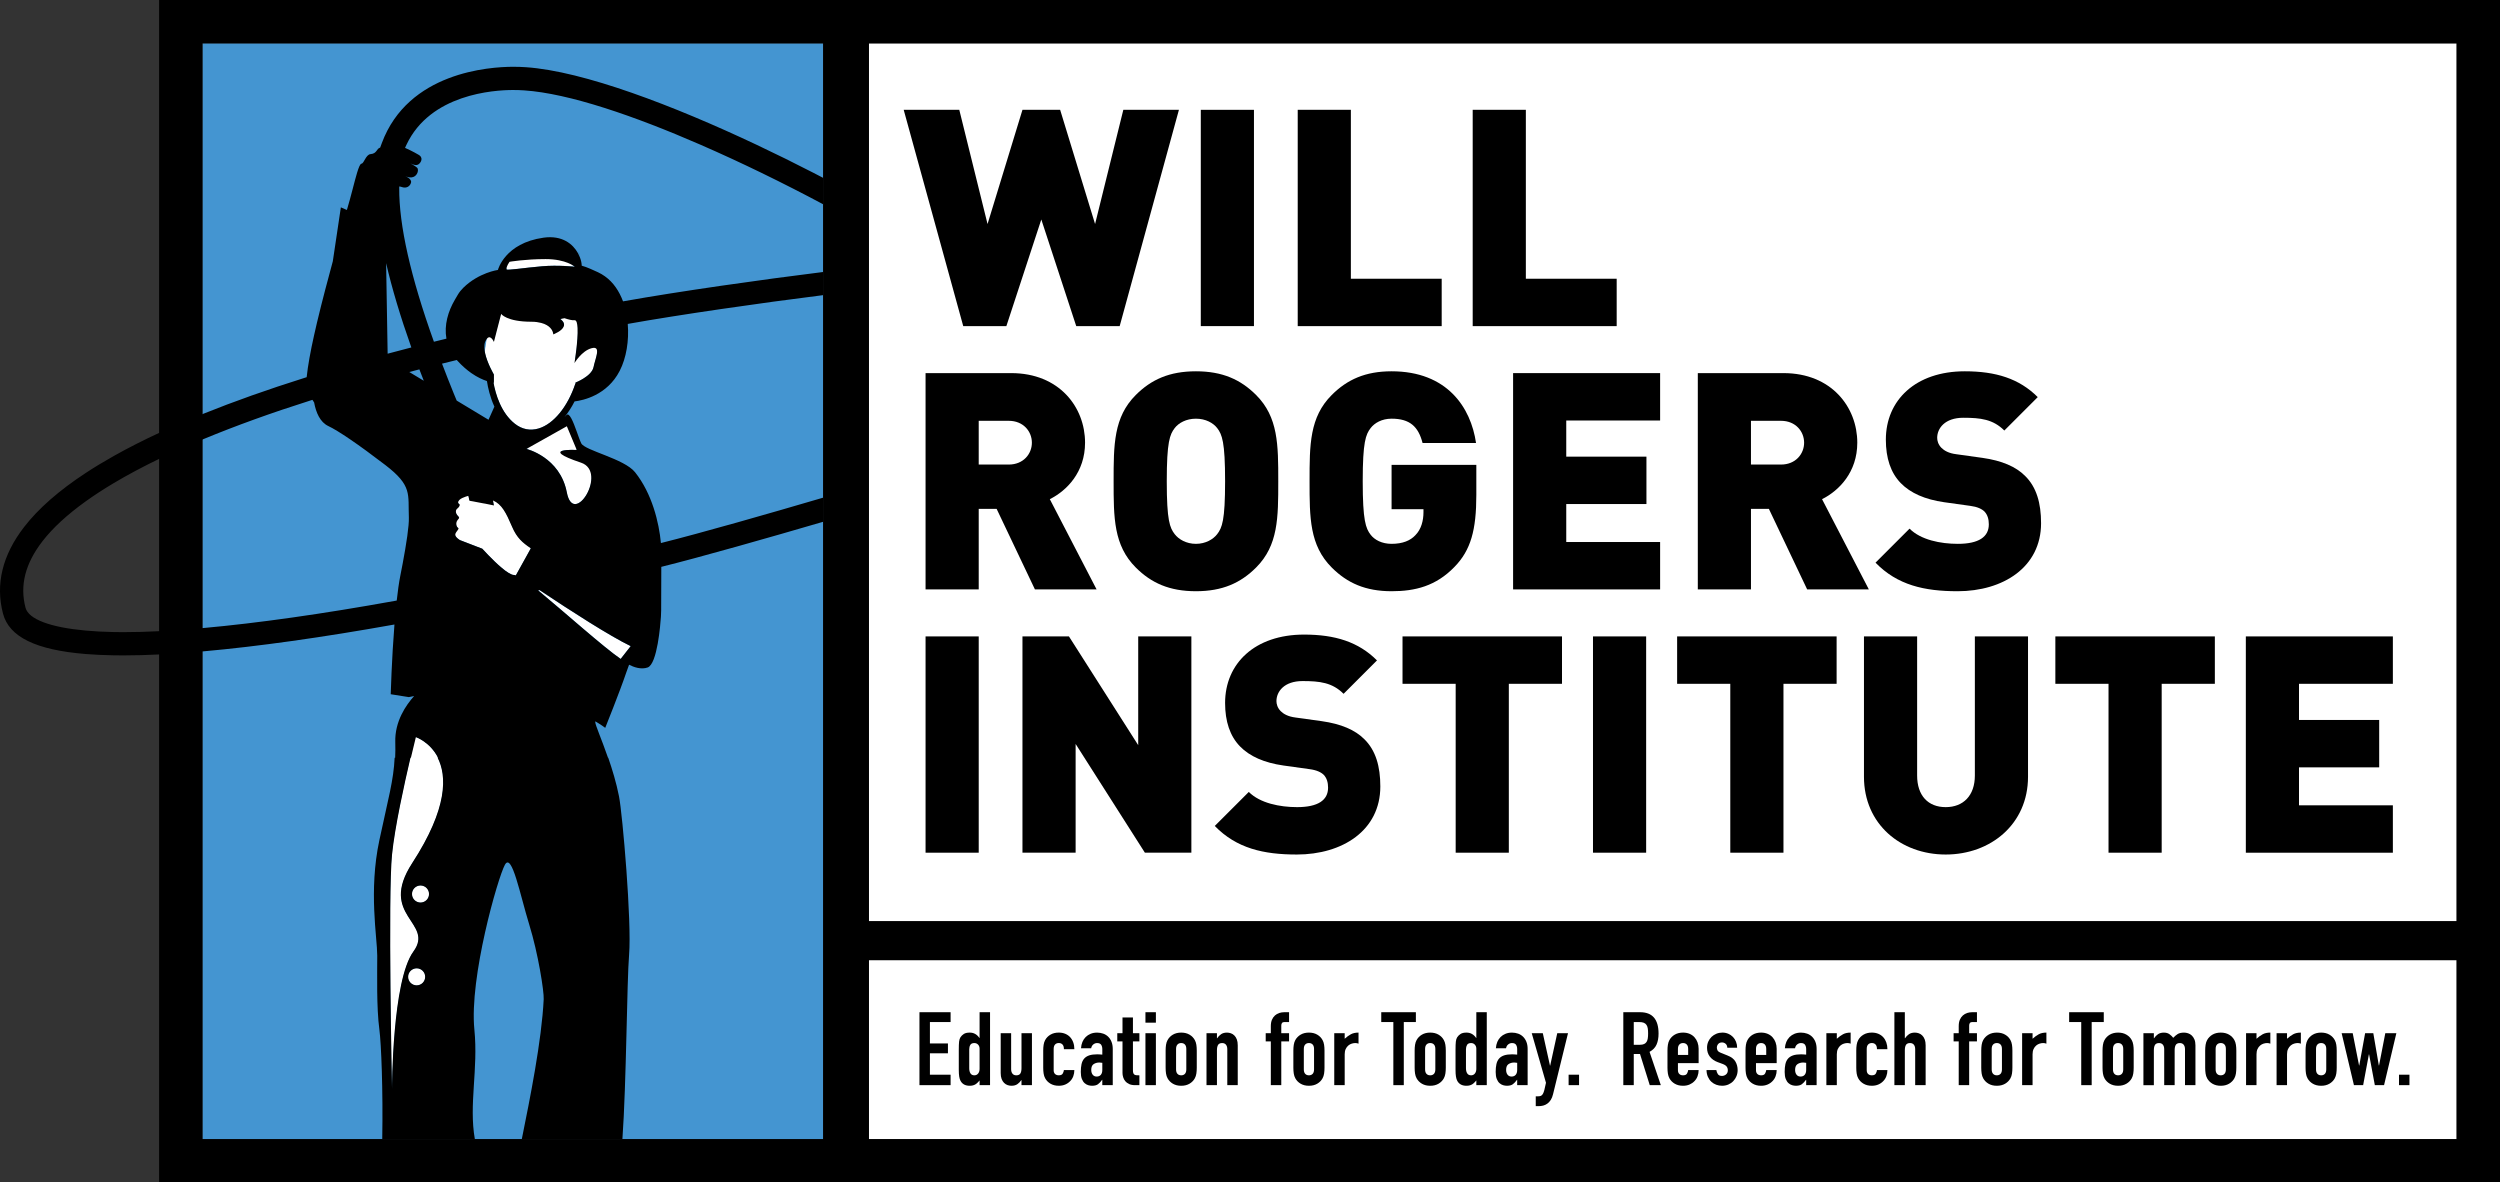 <?xml version="1.0" encoding="UTF-8"?> <svg xmlns="http://www.w3.org/2000/svg" version="1.1" viewBox="0 0 508.558 240.546"><rect x="0" y="0" width="508.558" height="240.546" fill="#333333" stroke="none"/><defs><style> .cls-1 { fill: none; } .cls-2 { fill: #4495d1; } .cls-3 { fill: #fff; } </style></defs><g><g id="Layer_1"><g><rect class="cls-3" x="176.762" y="8.82" width="322.972" height="222.902"></rect><rect class="cls-2" x="41.187" y="8.82" width="126.254" height="222.902"></rect><g><path d="M187.04,205.907h6.334v2.002h-4.208v4.354h3.667v2.003h-3.667v4.354h4.208v2.126h-6.334v-14.838Z"></path><path d="M199.271,219.786c-.139.153-.271.296-.395.429-.124.131-.265.246-.416.344-.154.097-.327.173-.521.228-.195.056-.424.083-.689.083-.876,0-1.493-.333-1.855-1-.124-.235-.216-.527-.271-.875-.056-.347-.085-.812-.085-1.395v-4.023c0-.763.022-1.327.063-1.688.041-.361.132-.653.27-.874.181-.279.415-.509.699-.69s.685-.271,1.198-.271c.417,0,.789.094,1.115.279.327.19.607.456.845.805h.041v-5.231h2.127v14.838h-2.127v-.959ZM197.165,217.308c0,.43.085.779.251,1.04.168.265.431.397.792.397.319,0,.576-.123.77-.365.194-.243.292-.559.292-.948v-4.106c0-.333-.102-.608-.302-.822-.202-.216-.455-.324-.76-.324-.402,0-.677.126-.823.375-.146.251-.22.542-.22.876v3.877Z"></path><path d="M209.92,220.745h-2.126v-1.022h-.042c-.221.335-.489.608-.801.823-.313.216-.714.322-1.198.322-.265,0-.529-.044-.792-.134-.265-.092-.502-.241-.71-.449-.208-.208-.373-.475-.5-.802-.124-.327-.186-.726-.186-1.198v-8.107h2.124v7.316c0,.39.092.694.273.916.178.225.437.335.77.335.402,0,.681-.126.834-.376.153-.251.229-.61.229-1.082v-7.108h2.126v10.566Z"></path><path d="M214.338,217.702c0,.333.094.592.28.77.189.181.443.272.762.272.402,0,.671-.119.803-.353.133-.237.212-.474.24-.71h2.124c0,.445-.071.861-.217,1.25-.145.39-.358.722-.636,1.001-.278.291-.611.52-1.0.688-.39.166-.828.249-1.313.249-.651,0-1.216-.138-1.687-.416-.473-.277-.835-.645-1.084-1.105-.154-.277-.258-.597-.313-.957-.057-.363-.084-.759-.084-1.189v-3.481c0-.429.027-.827.084-1.187.055-.361.159-.681.313-.959.249-.459.611-.827,1.084-1.105.47-.278,1.035-.416,1.687-.416.485,0,.927.084,1.324.249.396.167.728.401,1.0.698.27.3.479.658.625,1.074.146.417.217.868.217,1.355h-2.124c0-.431-.093-.747-.282-.947-.186-.203-.44-.304-.76-.304-.319,0-.572.101-.762.304-.186.2-.28.503-.28.906v4.312Z"></path><path d="M224.237,219.661h-.042c-.277.391-.56.687-.843.897-.284.208-.686.311-1.199.311-.249,0-.508-.037-.77-.113-.264-.077-.512-.215-.741-.417-.228-.201-.416-.486-.563-.855-.145-.367-.218-.845-.218-1.428,0-.598.05-1.12.146-1.574.097-.451.275-.825.531-1.125.257-.297.601-.52,1.032-.667.43-.145.98-.217,1.646-.217.153,0,.306.005.459.019.154.015.341.028.562.042v-1.103c0-.36-.076-.66-.23-.895-.151-.237-.43-.355-.832-.355-.278,0-.532.091-.762.273-.23.181-.379.442-.447.791h-2.065c.07-.959.389-1.724.959-2.294.278-.275.611-.496,1.001-.655.389-.159.827-.239,1.313-.239.443,0,.861.07,1.25.208.387.138.725.349,1.009.625.284.278.512.626.677,1.042.167.417.251.903.251,1.46v7.355h-2.127v-1.084ZM224.237,216.203c-.235-.044-.43-.063-.584-.063-.458,0-.85.107-1.177.324-.327.216-.49.606-.49,1.177,0,.401.097.729.292.979.195.25.467.375.813.375.362,0,.643-.117.845-.354.2-.234.301-.57.301-.999v-1.438Z"></path><path d="M228.342,206.972h2.124v3.207h1.313v1.668h-1.313v5.856c0,.252.025.445.074.584.049.138.124.243.229.312.103.071.239.112.407.126.165.014.368.021.603.021v2h-.875c-.486,0-.893-.076-1.217-.23-.328-.151-.588-.347-.783-.583-.194-.236-.336-.504-.426-.802-.091-.301-.136-.588-.136-.866v-6.418h-1.062v-1.668h1.062v-3.207Z"></path><path d="M233.01,205.907h2.125v2.127h-2.125v-2.127ZM233.01,210.179h2.125v10.566h-2.125v-10.566Z"></path><path d="M237.114,213.722c0-.429.029-.827.083-1.187.058-.361.16-.681.314-.959.251-.459.611-.827,1.083-1.105.473-.278,1.035-.416,1.689-.416.651,0,1.213.138,1.687.416.473.278.834.646,1.083,1.105.154.278.257.598.314.959.054.359.083.758.083,1.187v3.481c0,.431-.029.826-.083,1.189-.056.36-.16.68-.314.957-.249.459-.611.827-1.083,1.105-.473.278-1.035.416-1.687.416-.655,0-1.216-.138-1.689-.416-.472-.277-.832-.645-1.083-1.105-.154-.277-.256-.597-.314-.957-.054-.363-.083-.759-.083-1.189v-3.481ZM239.24,217.535c0,.405.094.706.282.906.186.203.439.304.761.304.319,0,.572-.101.76-.304.187-.2.28-.501.28-.906v-4.146c0-.403-.093-.706-.28-.906-.189-.203-.441-.304-.76-.304-.322,0-.575.101-.761.304-.189.2-.282.503-.282.906v4.146Z"></path><path d="M245.431,210.179h2.124v1.022h.043c.222-.332.49-.606.802-.822.312-.216.711-.323,1.198-.323.265,0,.529.045.791.137.265.089.5.238.709.447.21.208.375.476.502.801.124.327.186.727.186,1.199v8.106h-2.126v-7.314c0-.39-.089-.694-.271-.917-.18-.221-.438-.334-.77-.334-.403,0-.681.126-.835.375-.151.251-.229.613-.229,1.084v7.106h-2.124v-10.566Z"></path><path d="M258.515,211.847h-1.041v-1.668h1.041v-1.438c0-.513.077-.947.23-1.301.151-.357.358-.645.615-.876.257-.23.547-.397.875-.5.326-.105.663-.157,1.01-.157h.981v2.002h-.96c-.415,0-.624.243-.624.728v1.542h1.584v1.668h-1.584v8.898h-2.127v-8.898Z"></path><path d="M263.099,213.722c0-.429.029-.827.084-1.187.057-.361.16-.681.314-.959.25-.459.61-.827,1.084-1.105.472-.278,1.034-.416,1.688-.416.651,0,1.213.138,1.685.416.474.278.836.646,1.084,1.105.153.278.257.598.314.959.054.359.083.758.083,1.187v3.481c0,.431-.029.826-.083,1.189-.057.36-.16.68-.314.957-.248.459-.61.827-1.084,1.105-.473.278-1.034.416-1.685.416-.654,0-1.217-.138-1.688-.416-.474-.277-.834-.645-1.084-1.105-.153-.277-.257-.597-.314-.957-.055-.363-.084-.759-.084-1.189v-3.481ZM265.227,217.535c0,.405.092.706.28.906.187.203.441.304.762.304.318,0,.571-.101.76-.304.186-.2.279-.501.279-.906v-4.146c0-.403-.093-.706-.279-.906-.189-.203-.441-.304-.76-.304-.321,0-.575.101-.762.304-.188.2-.28.503-.28.906v4.146Z"></path><path d="M271.417,210.179h2.123v1.127c.432-.39.856-.694,1.272-.919.417-.222.931-.332,1.543-.332v2.251c-.209-.083-.423-.126-.647-.126-.222,0-.461.038-.718.114-.258.078-.494.206-.708.388-.217.179-.393.415-.531.708-.141.291-.21.653-.21,1.084v6.271h-2.123v-10.566Z"></path><path d="M283.439,207.909h-2.459v-2.002h7.042v2.002h-2.458v12.836h-2.125v-12.836Z"></path><path d="M287.772,213.722c0-.429.028-.827.083-1.187.057-.361.16-.681.314-.959.251-.459.611-.827,1.083-1.105.474-.278,1.035-.416,1.69-.416.651,0,1.213.138,1.686.416.473.278.834.646,1.083,1.105.154.278.257.598.313.959.055.359.084.758.084,1.187v3.481c0,.431-.029.826-.084,1.189-.057.36-.159.68-.313.957-.249.459-.61.827-1.083,1.105-.473.278-1.034.416-1.686.416-.655,0-1.217-.138-1.69-.416-.472-.277-.832-.645-1.083-1.105-.153-.277-.257-.597-.314-.957-.055-.363-.083-.759-.083-1.189v-3.481ZM289.898,217.535c0,.405.093.706.281.906.188.203.44.304.763.304.318,0,.571-.101.76-.304.185-.2.279-.501.279-.906v-4.146c0-.403-.094-.706-.279-.906-.189-.203-.441-.304-.76-.304-.322,0-.575.101-.763.304-.189.2-.281.503-.281.906v4.146Z"></path><path d="M300.319,219.786c-.14.153-.271.296-.395.429-.126.131-.265.246-.417.344-.154.097-.326.173-.522.228-.194.056-.424.083-.689.083-.875,0-1.491-.333-1.853-1-.126-.235-.216-.527-.27-.875-.058-.347-.085-.812-.085-1.395v-4.023c0-.763.022-1.327.063-1.688.04-.361.132-.653.27-.874.182-.279.415-.509.699-.69.284-.181.685-.271,1.198-.271.416,0,.787.094,1.114.279.327.19.608.456.845.805h.042v-5.231h2.126v14.838h-2.126v-.959ZM298.212,217.308c0,.43.083.779.252,1.04.167.265.43.397.791.397.319,0,.576-.123.77-.365.194-.243.293-.559.293-.948v-4.106c0-.333-.103-.608-.303-.822-.202-.216-.455-.324-.761-.324-.402,0-.677.126-.822.375-.145.251-.221.542-.221.876v3.877Z"></path><path d="M308.632,219.661h-.041c-.277.391-.56.687-.844.897-.284.208-.686.311-1.198.311-.249,0-.509-.037-.77-.113-.265-.077-.512-.215-.741-.417-.228-.201-.416-.486-.561-.855-.146-.367-.22-.845-.22-1.428,0-.598.05-1.12.146-1.574.097-.451.275-.825.531-1.125.256-.297.602-.52,1.032-.667.429-.145.981-.217,1.645-.217.152,0,.306.005.458.019.154.015.341.028.562.042v-1.103c0-.36-.075-.66-.23-.895-.151-.237-.43-.355-.832-.355-.278,0-.531.091-.761.273-.23.181-.379.442-.447.791h-2.065c.07-.959.39-1.724.959-2.294.279-.275.611-.496,1.001-.655.389-.159.826-.239,1.313-.239.443,0,.861.07,1.25.208.388.138.726.349,1.011.625.283.278.511.626.677,1.042.167.417.251.903.251,1.46v7.355h-2.127v-1.084ZM308.632,216.203c-.235-.044-.43-.063-.583-.063-.457,0-.85.107-1.178.324-.327.216-.49.606-.49,1.177,0,.401.097.729.292.979.194.25.467.375.813.375.36,0,.642-.117.844-.354.201-.234.302-.57.302-.999v-1.438Z"></path><path d="M313.842,210.179l1.46,6.586h.041l1.438-6.586h2.188l-3.042,12.4c-.112.472-.267.864-.47,1.178-.2.312-.433.562-.697.748-.264.189-.545.321-.844.398-.299.075-.608.114-.927.114h-.583v-2h.477c.21,0,.39-.029.542-.084.152-.057.288-.178.407-.366.117-.186.226-.465.323-.832.098-.367.208-.858.333-1.468l-2.897-10.089h2.251Z"></path><path d="M319.092,218.619h2.125v2.126h-2.125v-2.126Z"></path><path d="M330.221,205.907h3.418c2.501,0,3.751,1.453,3.751,4.356,0,.862-.136,1.601-.407,2.221-.269.618-.746,1.114-1.427,1.489l2.294,6.772h-2.252l-1.98-6.335h-1.272v6.335h-2.126v-14.838ZM332.347,212.535h1.208c.377,0,.674-.052.897-.157.223-.103.391-.253.51-.448.119-.193.198-.433.239-.72.043-.283.062-.614.062-.987,0-.377-.02-.707-.062-.991-.041-.285-.128-.529-.261-.73-.132-.202-.315-.35-.552-.447-.236-.097-.549-.145-.94-.145h-1.103v4.626Z"></path><path d="M341.331,216.265v1.438c0,.333.093.592.282.77.186.181.439.272.76.272.402,0,.669-.119.801-.353.133-.237.213-.474.24-.71h2.127c0,.445-.075.861-.221,1.25-.145.39-.357.722-.634,1.001-.278.291-.613.52-1.002.688-.39.166-.824.249-1.312.249-.653,0-1.216-.138-1.688-.416-.474-.277-.833-.645-1.084-1.105-.153-.277-.257-.597-.312-.957-.055-.363-.085-.759-.085-1.189v-3.481c0-.429.03-.827.085-1.187.056-.361.159-.681.312-.959.251-.459.61-.827,1.084-1.105.473-.278,1.035-.416,1.688-.416.487,0,.926.084,1.323.249.395.167.73.401.999.698.271.3.479.65.625,1.053s.221.834.221,1.292v2.918h-4.21ZM341.331,214.598h2.083v-1.208c0-.403-.094-.706-.28-.906-.189-.203-.442-.304-.761-.304-.321,0-.573.101-.76.304-.189.2-.282.503-.282.906v1.208Z"></path><path d="M351.374,213.138c-.016-.359-.13-.631-.345-.812-.216-.18-.463-.271-.739-.271-.334,0-.591.108-.772.323-.181.216-.271.463-.271.741,0,.193.049.385.146.572.097.186.347.358.751.511l1.249.501c.791.305,1.336.721,1.635,1.248.301.529.449,1.105.449,1.73,0,.445-.08.857-.24,1.24-.159.381-.377.718-.654,1.011-.279.291-.614.52-1.001.688-.39.166-.813.249-1.272.249-.418,0-.814-.069-1.188-.207-.375-.14-.706-.342-.989-.604-.286-.265-.518-.596-.698-.99-.181-.397-.278-.857-.292-1.387h2c.043.291.143.563.304.812.159.251.439.375.844.375.306,0,.58-.101.823-.301.241-.202.364-.481.364-.845,0-.292-.077-.542-.23-.751-.151-.208-.43-.389-.832-.541l-1.021-.375c-.668-.251-1.191-.622-1.574-1.115-.382-.493-.571-1.095-.571-1.804,0-.442.081-.857.248-1.238.169-.382.393-.708.678-.981.285-.27.615-.481.989-.634.377-.153.779-.23,1.208-.23.433,0,.832.08,1.2.239.366.159.684.375.948.646.263.27.471.597.625.982.153.38.229.787.229,1.216h-1.999Z"></path><path d="M357.208,216.265v1.438c0,.333.094.592.282.77.187.181.44.272.761.272.403,0,.669-.119.802-.353.132-.237.212-.474.239-.71h2.126c0,.445-.074.861-.221,1.25-.145.39-.356.722-.633,1.001-.278.291-.612.52-1.002.688-.39.166-.825.249-1.312.249-.653,0-1.216-.138-1.69-.416-.473-.277-.831-.645-1.083-1.105-.153-.277-.258-.597-.314-.957-.055-.363-.083-.759-.083-1.189v-3.481c0-.429.028-.827.083-1.187.056-.361.16-.681.314-.959.252-.459.61-.827,1.083-1.105.474-.278,1.036-.416,1.69-.416.486,0,.926.084,1.323.249.395.167.729.401.999.698.271.3.479.65.624,1.053.146.402.221.834.221,1.292v2.918h-4.21ZM357.208,214.598h2.084v-1.208c0-.403-.094-.706-.28-.906-.189-.203-.44-.304-.761-.304-.321,0-.574.101-.761.304-.188.2-.282.503-.282.906v1.208Z"></path><path d="M367.419,219.661h-.041c-.278.391-.561.687-.846.897-.283.208-.684.311-1.197.311-.25,0-.508-.037-.77-.113-.266-.077-.513-.215-.742-.417-.228-.201-.415-.486-.562-.855-.145-.367-.218-.845-.218-1.428,0-.598.048-1.12.144-1.574.099-.451.275-.825.532-1.125.258-.297.602-.52,1.031-.667.429-.145.98-.217,1.645-.217.153,0,.306.005.459.019.153.015.341.028.563.042v-1.103c0-.36-.077-.66-.23-.895-.152-.237-.43-.355-.833-.355-.277,0-.53.091-.76.273-.231.181-.38.442-.448.791h-2.063c.07-.959.389-1.724.96-2.294.277-.275.61-.496.998-.655.39-.159.827-.239,1.313-.239.443,0,.862.07,1.251.208.388.138.727.349,1.01.625.284.278.513.626.678,1.042.167.417.25.903.25,1.46v7.355h-2.125v-1.084ZM367.419,216.203c-.236-.044-.431-.063-.584-.063-.458,0-.851.107-1.178.324-.326.216-.491.606-.491,1.177,0,.401.099.729.293.979s.466.375.812.375c.363,0,.643-.117.845-.354.2-.234.303-.57.303-.999v-1.438Z"></path><path d="M371.526,210.179h2.124v1.127c.431-.39.856-.694,1.273-.919.416-.222.93-.332,1.542-.332v2.251c-.209-.083-.424-.126-.647-.126-.223,0-.463.038-.719.114-.256.078-.494.206-.708.388-.217.179-.394.415-.531.708-.14.291-.21.653-.21,1.084v6.271h-2.124v-10.566Z"></path><path d="M379.736,217.702c0,.333.092.592.279.77.188.181.441.272.76.272.404,0,.672-.119.805-.353.133-.237.213-.474.24-.71h2.123c0,.445-.072.861-.218,1.25-.145.39-.357.722-.636,1.001-.277.291-.61.52-1.001.688-.388.166-.826.249-1.314.249-.651,0-1.215-.138-1.685-.416-.473-.277-.835-.645-1.084-1.105-.153-.277-.259-.597-.314-.957-.056-.363-.083-.759-.083-1.189v-3.481c0-.429.027-.827.083-1.187.055-.361.16-.681.314-.959.249-.459.611-.827,1.084-1.105.471-.278,1.034-.416,1.685-.416.487,0,.929.084,1.325.249.396.167.729.401,1,.698.272.3.479.658.625,1.074.145.417.218.868.218,1.355h-2.123c0-.431-.094-.747-.282-.947-.188-.203-.44-.304-.763-.304-.318,0-.571.101-.76.304-.188.2-.279.503-.279.906v4.312Z"></path><path d="M385.362,205.907h2.125v5.293h.042c.222-.332.49-.606.801-.822.314-.216.713-.323,1.199-.323.264,0,.529.045.792.137.265.089.5.238.707.447.211.208.377.476.502.801.126.327.188.727.188,1.199v8.106h-2.127v-7.314c0-.39-.09-.694-.27-.917-.182-.221-.438-.334-.77-.334-.404,0-.682.126-.834.375-.153.251-.23.613-.23,1.084v7.106h-2.125v-14.838Z"></path><path d="M398.449,211.847h-1.041v-1.668h1.041v-1.438c0-.513.076-.947.23-1.301.151-.357.357-.645.614-.876.257-.23.55-.397.876-.5.327-.105.663-.157,1.009-.157h.981v2.002h-.959c-.417,0-.625.243-.625.728v1.542h1.584v1.668h-1.584v8.898h-2.126v-8.898Z"></path><path d="M403.032,213.722c0-.429.029-.827.083-1.187.059-.361.16-.681.313-.959.252-.459.612-.827,1.085-1.105.472-.278,1.034-.416,1.688-.416.651,0,1.214.138,1.687.416.472.278.834.646,1.084,1.105.153.278.257.598.314.959.054.359.083.758.083,1.187v3.481c0,.431-.029.826-.083,1.189-.057.36-.16.68-.314.957-.25.459-.612.827-1.084,1.105-.473.278-1.035.416-1.687.416-.654,0-1.217-.138-1.688-.416-.473-.277-.833-.645-1.085-1.105-.153-.277-.255-.597-.313-.957-.054-.363-.083-.759-.083-1.189v-3.481ZM405.158,217.535c0,.405.094.706.282.906.188.203.439.304.762.304.319,0,.571-.101.76-.304.187-.2.28-.501.28-.906v-4.146c0-.403-.093-.706-.28-.906-.188-.203-.44-.304-.76-.304-.322,0-.574.101-.762.304-.189.2-.282.503-.282.906v4.146Z"></path><path d="M411.347,210.179h2.124v1.127c.431-.39.856-.694,1.273-.919.415-.222.929-.332,1.541-.332v2.251c-.209-.083-.424-.126-.646-.126-.223,0-.462.038-.718.114-.257.078-.495.206-.709.388-.215.179-.394.415-.531.708-.14.291-.21.653-.21,1.084v6.271h-2.124v-10.566Z"></path><path d="M423.371,207.909h-2.458v-2.002h7.043v2.002h-2.46v12.836h-2.125v-12.836Z"></path><path d="M427.705,213.722c0-.429.028-.827.083-1.187.057-.361.16-.681.314-.959.251-.459.611-.827,1.084-1.105.473-.278,1.035-.416,1.688-.416.651,0,1.215.138,1.687.416.474.278.834.646,1.084,1.105.153.278.257.598.312.959.055.359.085.758.085,1.187v3.481c0,.431-.03.826-.085,1.189-.056.36-.159.68-.312.957-.25.459-.61.827-1.084,1.105-.472.278-1.035.416-1.687.416-.653,0-1.216-.138-1.688-.416-.473-.277-.833-.645-1.084-1.105-.153-.277-.257-.597-.314-.957-.055-.363-.083-.759-.083-1.189v-3.481ZM429.831,217.535c0,.405.094.706.282.906.186.203.44.304.761.304.319,0,.571-.101.76-.304.188-.2.281-.501.281-.906v-4.146c0-.403-.094-.706-.281-.906-.189-.203-.44-.304-.76-.304-.321,0-.574.101-.761.304-.189.2-.282.503-.282.906v4.146Z"></path><path d="M436.02,210.179h2.124v1.022h.043c.221-.332.49-.606.801-.822.314-.216.713-.323,1.197-.323.46,0,.843.11,1.147.332.306.225.557.468.751.731.264-.292.554-.541.875-.749.319-.21.766-.314,1.332-.314.265,0,.536.045.815.137.278.089.526.238.75.447.222.208.403.476.541.801.14.327.209.727.209,1.199v8.106h-2.125v-7.314c0-.39-.091-.694-.272-.917-.18-.221-.438-.334-.771-.334-.402,0-.681.126-.833.375-.152.251-.23.613-.23,1.084v7.106h-2.126v-7.314c0-.39-.089-.694-.271-.917-.181-.221-.438-.334-.77-.334-.402,0-.681.126-.834.375-.153.251-.229.613-.229,1.084v7.106h-2.124v-10.566Z"></path><path d="M448.584,213.722c0-.429.03-.827.085-1.187.056-.361.158-.681.312-.959.25-.459.611-.827,1.084-1.105.473-.278,1.034-.416,1.688-.416.651,0,1.215.138,1.687.416.473.278.834.646,1.084,1.105.152.278.256.598.313.959.055.359.084.758.084,1.187v3.481c0,.431-.029.826-.084,1.189-.057.36-.16.68-.313.957-.25.459-.611.827-1.084,1.105-.473.278-1.036.416-1.687.416-.653,0-1.215-.138-1.688-.416-.473-.277-.834-.645-1.084-1.105-.154-.277-.257-.597-.312-.957-.055-.363-.085-.759-.085-1.189v-3.481ZM450.711,217.535c0,.405.093.706.282.906.186.203.439.304.76.304.319,0,.573-.101.763-.304.186-.2.279-.501.279-.906v-4.146c0-.403-.094-.706-.279-.906-.189-.203-.443-.304-.763-.304-.32,0-.573.101-.76.304-.19.2-.282.503-.282.906v4.146Z"></path><path d="M456.9,210.179h2.125v1.127c.432-.39.856-.694,1.272-.919.417-.222.93-.332,1.544-.332v2.251c-.211-.083-.425-.126-.648-.126-.222,0-.462.038-.718.114-.258.078-.495.206-.709.388-.216.179-.393.415-.531.708-.14.291-.209.653-.209,1.084v6.271h-2.125v-10.566Z"></path><path d="M463.109,210.179h2.125v1.127c.433-.39.857-.694,1.273-.919.416-.222.931-.332,1.543-.332v2.251c-.21-.083-.424-.126-.648-.126-.221,0-.461.038-.718.114-.257.078-.494.206-.708.388-.216.179-.393.415-.53.708-.142.291-.211.653-.211,1.084v6.271h-2.125v-10.566Z"></path><path d="M469.006,213.722c0-.429.029-.827.083-1.187.058-.361.16-.681.313-.959.252-.459.611-.827,1.084-1.105.473-.278,1.034-.416,1.69-.416.651,0,1.213.138,1.685.416.473.278.836.646,1.084,1.105.153.278.257.598.314.959.054.359.083.758.083,1.187v3.481c0,.431-.029.826-.083,1.189-.057.36-.16.68-.314.957-.248.459-.611.827-1.084,1.105-.473.278-1.034.416-1.685.416-.655,0-1.217-.138-1.69-.416-.473-.277-.832-.645-1.084-1.105-.153-.277-.256-.597-.313-.957-.054-.363-.083-.759-.083-1.189v-3.481ZM471.133,217.535c0,.405.093.706.28.906.189.203.441.304.763.304.318,0,.571-.101.76-.304.188-.2.279-.501.279-.906v-4.146c0-.403-.092-.706-.279-.906-.188-.203-.441-.304-.76-.304-.321,0-.574.101-.763.304-.188.2-.28.503-.28.906v4.146Z"></path><path d="M484.97,220.745h-1.874l-1.169-6.271h-.039l-1.169,6.271h-1.874l-2.501-10.566h2.251l1.292,6.564h.041l1.19-6.564h1.666l1.125,6.564h.041l1.272-6.564h2.25l-2.502,10.566Z"></path><path d="M488.014,218.619h2.123v2.126h-2.123v-2.126Z"></path></g><g><path d="M227.767,66.338h-8.836l-7.105-21.689-7.108,21.689h-8.774l-12.112-43.998h11.308l5.748,23.235,7.105-23.235h7.664l7.106,23.235,5.746-23.235h11.311l-12.052,43.998Z"></path><path d="M244.269,66.338V22.341h10.814v43.998h-10.814Z"></path><path d="M263.986,66.338V22.341h10.812v34.358h18.476v9.64h-29.288Z"></path><path d="M299.58,66.338V22.341h10.813v34.358h18.477v9.64h-29.29Z"></path><path d="M210.527,119.898l-7.787-16.376h-3.646v16.376h-10.813v-43.998h17.426c9.764,0,15.018,6.921,15.018,14.153,0,5.993-3.708,9.761-7.168,11.491l9.515,18.354h-12.543ZM205.213,85.603h-6.119v8.898h6.119c2.965,0,4.696-2.163,4.696-4.448,0-2.288-1.73-4.45-4.696-4.45Z"></path><path d="M255.518,115.449c-3.153,3.152-6.86,4.82-12.238,4.82-5.375,0-9.082-1.668-12.233-4.82-4.512-4.512-4.512-10.134-4.512-17.55,0-7.415,0-13.038,4.512-17.549,3.15-3.151,6.858-4.82,12.233-4.82,5.378,0,9.085,1.669,12.238,4.82,4.51,4.511,4.51,10.134,4.51,17.549,0,7.416,0,13.038-4.51,17.55ZM247.608,87.087c-.805-1.052-2.35-1.917-4.328-1.917-1.978,0-3.521.865-4.324,1.917-.988,1.296-1.608,2.78-1.608,10.812,0,8.034.621,9.457,1.608,10.753.803,1.049,2.346,1.978,4.324,1.978,1.978,0,3.523-.929,4.328-1.978.989-1.297,1.605-2.72,1.605-10.753,0-8.033-.616-9.517-1.605-10.812Z"></path><path d="M295.872,115.325c-3.771,3.892-7.974,4.944-12.792,4.944-5.315,0-9.023-1.668-12.173-4.82-4.513-4.512-4.513-10.134-4.513-17.55,0-7.415,0-13.038,4.513-17.549,3.149-3.151,6.857-4.82,12.173-4.82,11.308,0,16.128,7.354,17.178,14.584h-10.875c-.862-3.337-2.594-4.944-6.303-4.944-1.977,0-3.46.865-4.265,1.917-.988,1.296-1.607,2.78-1.607,10.812,0,8.034.618,9.578,1.607,10.877.805,1.051,2.288,1.855,4.265,1.855,2.286,0,3.831-.682,4.818-1.732,1.237-1.235,1.669-3.026,1.669-4.697v-.617h-6.487v-9.023h17.24v6.12c0,7.105-1.112,11.245-4.448,14.643Z"></path><path d="M307.799,119.898v-43.998h29.908v9.64h-19.095v7.353h16.312v9.64h-16.312v7.725h19.095v9.641h-29.908Z"></path><path d="M367.618,119.898l-7.785-16.376h-3.646v16.376h-10.814v-43.998h17.426c9.764,0,15.016,6.921,15.016,14.153,0,5.993-3.708,9.761-7.168,11.491l9.518,18.354h-12.546ZM362.303,85.603h-6.116v8.898h6.116c2.967,0,4.696-2.163,4.696-4.448,0-2.288-1.73-4.45-4.696-4.45Z"></path><path d="M398.208,120.269c-6.734,0-12.233-1.235-16.684-5.809l6.922-6.922c2.284,2.288,6.3,3.091,9.823,3.091,4.266,0,6.304-1.422,6.304-3.956,0-1.049-.247-1.917-.865-2.596-.557-.557-1.482-.988-2.902-1.173l-5.318-.742c-3.891-.558-6.858-1.856-8.834-3.894-2.041-2.101-3.028-5.067-3.028-8.838,0-8.031,6.057-13.902,16.065-13.902,6.305,0,11.063,1.482,14.831,5.252l-6.796,6.799c-2.287-2.288-4.821-2.598-8.344-2.598-3.767,0-5.314,2.164-5.314,4.081,0,.555.186,1.358.866,2.039.554.555,1.482,1.111,3.025,1.296l5.318.742c3.954.558,6.794,1.792,8.65,3.647,2.347,2.285,3.273,5.562,3.273,9.64,0,8.959-7.723,13.842-16.993,13.842Z"></path><path d="M188.281,173.458v-43.997h10.813v43.997h-10.813Z"></path><path d="M232.897,173.458l-14.09-22.122v22.122h-10.815v-43.997h9.456l14.09,22.122v-22.122h10.814v43.997h-9.454Z"></path><path d="M263.796,173.83c-6.734,0-12.234-1.237-16.683-5.81l6.921-6.921c2.287,2.285,6.303,3.09,9.826,3.09,4.264,0,6.301-1.421,6.301-3.956,0-1.051-.246-1.914-.863-2.594-.559-.556-1.484-.989-2.904-1.176l-5.316-.741c-3.893-.556-6.858-1.852-8.836-3.893-2.04-2.101-3.029-5.067-3.029-8.835,0-8.036,6.059-13.906,16.068-13.906,6.303,0,11.062,1.483,14.829,5.254l-6.794,6.796c-2.288-2.287-4.822-2.594-8.344-2.594-3.769,0-5.314,2.162-5.314,4.077,0,.557.186,1.36.863,2.04.557.559,1.484,1.111,3.027,1.299l5.316.74c3.957.557,6.796,1.791,8.651,3.647,2.348,2.287,3.275,5.561,3.275,9.639,0,8.961-7.724,13.844-16.995,13.844Z"></path><path d="M306.93,139.102v34.356h-10.812v-34.356h-10.813v-9.641h32.441v9.641h-10.816Z"></path><path d="M324.051,173.458v-43.997h10.815v43.997h-10.815Z"></path><path d="M362.798,139.102v34.356h-10.816v-34.356h-10.815v-9.641h32.443v9.641h-10.812Z"></path><path d="M395.799,173.83c-9.146,0-16.625-6.182-16.625-15.82v-28.549h10.815v28.302c0,4.078,2.225,6.427,5.811,6.427,3.582,0,5.933-2.349,5.933-6.427v-28.302h10.814v28.549c0,9.639-7.602,15.82-16.746,15.82Z"></path><path d="M439.736,139.102v34.356h-10.813v-34.356h-10.815v-9.641h32.444v9.641h-10.816Z"></path><path d="M456.855,173.458v-43.997h29.909v9.641h-19.095v7.354h16.314v9.641h-16.314v7.723h19.095v9.64h-29.909Z"></path></g><path class="cls-3" d="M84.761,196.985c-.954,0-1.732.772-1.732,1.724,0,.955.778,1.731,1.732,1.731.954,0,1.724-.776,1.724-1.731,0-.951-.771-1.724-1.724-1.724Z"></path><path class="cls-3" d="M100.44,77.581s-.036-.002-.076-.008c.428,2.366,1.533,6.182,4.366,8.404,1.455,1.141,3.128,1.473,4.846.958,3.054-.923,5.924-4.43,7.484-9.144l.062.02c-.025-.145-.052-.23-.052-.23,0,0,3.323-1.294,3.698-3.14.366-1.85,1.662-4.435-.376-3.895-2.029.535-3.508,3.042-3.508,3.042,0,0,.763-4.622.638-7.151-.048-.981-.221-1.656-.638-1.603-.471.057-1.265-.155-2.031-.412-.284.054-.568.113-.854.167,1.488,1.123.492,2.094-.43,2.647-.517.311-1.008.494-1.008.494,0,0-.009-.117-.042-.281-.109-.508-.588-1.581-2.428-2.062-.541-.138-1.158-.243-1.963-.243-5.138,0-6.208-1.603-6.208-1.603l-.99,3.825-.49,1.903s-.639-1.502-1.358-.737c-.178,1.148-.334,2.157-.456,2.941.435,2.126,1.813,4.447,1.813,4.447v1.662Z"></path><path class="cls-3" d="M85.543,180.133c-.954,0-1.728.777-1.728,1.728,0,.956.774,1.732,1.728,1.732.953,0,1.728-.776,1.728-1.732,0-.951-.775-1.728-1.728-1.728Z"></path><path class="cls-3" d="M117.344,87.544l-.004-.004c.002.004.004.008.004.012v-.008Z"></path><polygon class="cls-3" points="117.601 51.147 117.601 51.147 117.602 51.15 117.601 51.147"></polygon><path class="cls-3" d="M103.016,54.454c.072.253,3.619-.321,7.262-.634,3.272-.284,6.69.097,6.69.097,0,0-1.782-1.563-5.968-1.563-4.183,0-7.359.55-7.359.55,0,0-.771,1.067-.625,1.551Z"></path><path class="cls-3" d="M115.332,99.999c1.393,7.239,8.443-4.216,2.899-6.08-8.979-3.02-.878-2.599-.878-2.599l-2.021-4.842-8.25,4.632s6.865,1.646,8.25,8.889Z"></path><path class="cls-3" d="M84.508,149.954s-3.938,15.659-4.762,23.911c-.83,8.259,0,47.627,0,47.627,0,0,.003-22.013,4.348-27.939,4.348-5.928-7.255-7.199-.242-17.989,13.757-21.167.656-25.609.656-25.609Z"></path><path class="cls-3" d="M104.167,107.052c-1.268-2.961-2.113-4.625-3.914-5.421l.197,1.022-1.724-.352c-.172-.036-.343-.072-.541-.092-.105-.016-.342-.06-.657-.124-.378-.078-.888-.183-1.351-.261l-.727-.128-.164-.72c-.021-.094-.05-.191-.071-.284-.533.163-2.076.566-2.076,1.375,0,.29.377.263.322.541-.076.346-.395.609-.56.747-.317.282-.346.913.237,1.485.451.436.029.484-.237.982-.269.496-.109,1.231.237,1.414.331.179-.432.703-.576,1.265-.148.602.957,1.23.957,1.23l2.051.79,1.428.553,1.078.412s.516.564,1.233,1.312c1.535,1.584,4.097,4.051,5.233,4.051.142,0,.256.036.368.089l3.064-5.525c-1.708-1.151-2.856-2.145-3.808-4.358Z"></path><path d="M117.602,51.15l.409.883c-.109-.289-.243-.585-.409-.883Z"></path><path d="M176.264,0H32.364v240.546h476.194V0H176.264ZM167.441,231.723H41.187V8.82h126.254v222.902ZM499.734,231.723H176.762v-36.388h322.972v36.388ZM499.734,187.367H176.762V8.82h322.972v178.547Z"></path><polygon class="cls-3" points="104.205 48.182 104.202 48.182 104.206 48.182 104.205 48.182"></polygon><path class="cls-3" d="M113.43,50.677c.003.008.007.014.012.021l-.009-.019-.003-.002Z"></path><polygon class="cls-3" points="113.185 85.731 113.181 85.725 113.185 85.737 113.185 85.731"></polygon><path d="M113.823,51.525c-.103-.273-.229-.55-.382-.828l.382.828Z"></path><path class="cls-3" d="M120.352,70.832c-2.022.532-3.495,3.032-3.495,3.032,0,0,.76-4.606.634-7.127-.046-.977-.22-1.65-.634-1.598-.469.058-1.261-.154-2.025-.41-.283.055-.566.112-.849.166,1.483,1.119.49,2.086-.429,2.637-.516.311-1.004.492-1.004.492,0,0-.009-.116-.043-.278-.108-.507-.585-1.577-2.419-2.056-.539-.138-1.153-.241-1.956-.241-5.119,0-6.186-1.597-6.186-1.597l-.986,3.809-.488,1.897s-.636-1.497-1.353-.734c-.177,1.144-.333,2.149-.454,2.931.434,2.118,1.807,4.431,1.807,4.431v1.655s-.036-.002-.077-.006c.427,2.356,1.528,6.159,4.352,8.373,1.449,1.136,3.116,1.468,4.829.953,3.042-.919,5.902-4.414,7.457-9.111l.06.021c-.025-.145-.051-.23-.051-.23,0,0,3.311-1.289,3.685-3.128.363-1.843,1.655-4.419-.374-3.881Z"></path><path class="cls-3" d="M117.311,87.764c.001.004.004.007.004.012v-.008l-.004-.004Z"></path><path class="cls-3" d="M110.274,54.165c3.26-.283,6.666.096,6.666.096,0,0-1.777-1.557-5.946-1.557-4.169,0-7.333.548-7.333.548,0,0-.769,1.062-.624,1.544.073.252,3.607-.319,7.237-.631Z"></path><path class="cls-3" d="M115.31,100.177c1.387,7.213,8.412-4.201,2.888-6.057-8.946-3.009-.874-2.589-.874-2.589l-2.015-4.826-8.219,4.616s6.84,1.64,8.219,8.855Z"></path><path class="cls-3" d="M84.597,149.954s-.417,1.661-1.007,4.18h5.512c-1.636-3.207-4.505-4.18-4.505-4.18Z"></path><path class="cls-3" d="M104.185,107.207c-1.264-2.949-2.105-4.609-3.9-5.402l.196,1.019-1.717-.352c-.171-.036-.341-.071-.539-.092-.105-.016-.342-.06-.655-.125-.376-.077-.884-.18-1.346-.258l-.725-.127-.162-.719c-.021-.093-.05-.189-.072-.282-.531.161-2.068.564-2.068,1.371,0,.289.376.262.321.539-.075.345-.393.607-.557.745-.316.28-.345.908.236,1.478.449.436.029.484-.236.981-.267.492-.108,1.226.236,1.409.329.179-.43.698-.573,1.26-.148.599.953,1.225.953,1.225l2.043.787,1.422.55,1.075.411s.514.561,1.228,1.309c1.529,1.577,4.082,4.036,5.214,4.036.142,0,.255.035.367.088l3.053-5.506c-1.703-1.147-2.846-2.136-3.794-4.341Z"></path><path d="M117.571,51.506l.408.881c-.108-.289-.242-.584-.408-.881Z"></path><path class="cls-1" d="M110.274,54.165c3.26-.283,6.666.096,6.666.096,0,0-1.777-1.557-5.946-1.557-4.169,0-7.333.548-7.333.548,0,0-.769,1.062-.624,1.544.073.252,3.607-.319,7.237-.631Z"></path><path class="cls-1" d="M98.665,71.755c.434,2.118,1.807,4.431,1.807,4.431v1.655s-.036-.002-.077-.006c.427,2.356,1.528,6.159,4.352,8.373,1.449,1.136,3.116,1.468,4.829.953,3.042-.919,5.902-4.414,7.457-9.111l.06.021c-.025-.145-.051-.23-.051-.23,0,0,3.311-1.289,3.685-3.128.363-1.843,1.655-4.419-.374-3.881-2.022.532-3.495,3.032-3.495,3.032,0,0,.76-4.606.634-7.127-.046-.977-.22-1.65-.634-1.598-.469.058-1.261-.154-2.025-.41-.283.055-.566.112-.849.166,1.483,1.119.49,2.086-.429,2.637-.516.311-1.004.492-1.004.492,0,0-.009-.116-.043-.278-.108-.507-.585-1.577-2.419-2.056-.539-.138-1.153-.241-1.956-.241-5.119,0-6.186-1.597-6.186-1.597l-.986,3.809-.488,1.897s-.636-1.497-1.353-.734c-.144.152-.291.365-.436.734-.14.355-.164.782-.147,1.224.011.312.061.642.129.973Z"></path><path class="cls-1" d="M115.31,100.177c1.387,7.213,8.412-4.201,2.888-6.057-8.946-3.009-.874-2.589-.874-2.589l-2.015-4.826-8.219,4.616s6.84,1.64,8.219,8.855Z"></path><path class="cls-1" d="M92.901,81.488l6.472,3.902,1.198-2.669c-.888-1.93-1.319-3.868-1.52-5.206-.822-.267-1.934-.751-3.198-1.636-.877-.621-1.825-1.428-2.79-2.484-.048-.053-.086-.107-.13-.162l-.452.109c-.858.207-1.712.421-2.564.635.757,1.992,1.558,4.031,2.416,6.143.181.445.382.916.568,1.369Z"></path><path class="cls-1" d="M104.185,107.207c-1.264-2.949-2.105-4.609-3.9-5.402l.196,1.019-1.717-.352c-.171-.036-.341-.071-.539-.092-.105-.016-.342-.06-.655-.125-.376-.077-.884-.18-1.346-.258l-.725-.127-.162-.719c-.021-.093-.05-.189-.072-.282-.531.161-2.068.564-2.068,1.371,0,.289.376.262.321.539-.075.345-.393.607-.557.745-.316.28-.345.908.236,1.478.449.436.029.484-.236.981-.267.492-.108,1.226.236,1.409.329.179-.43.698-.573,1.26-.148.599.953,1.225.953,1.225l2.043.787,1.422.55,1.075.411s.514.561,1.228,1.309c1.529,1.577,4.082,4.036,5.214,4.036.142,0,.255.035.367.088l3.053-5.506c-1.703-1.147-2.846-2.136-3.794-4.341Z"></path><path class="cls-1" d="M78.853,71.951c1.617-.438,3.229-.861,4.821-1.27-2.228-6.272-3.938-12.005-5.129-17.148l.308,18.418Z"></path><path class="cls-1" d="M86.054,77.365l.153.092c-.303-.777-.608-1.558-.896-2.317-.685.177-1.37.357-2.053.537l2.796,1.688Z"></path><path class="cls-1" d="M78.375,94.593c-5.518-4.232-9.666-7.028-11.57-7.913-1.714-.802-2.531-2.779-2.907-4.811-.135-.186-.226-.348-.346-.531l-.295.093c-8.059,2.549-15.332,5.183-21.825,7.874-3.116,1.291-6.053,2.595-8.793,3.909-3.475,1.669-6.64,3.355-9.492,5.053-2.078,1.235-3.983,2.477-5.719,3.723-3.75,2.693-6.704,5.403-8.792,8.107-3.513,4.552-4.641,8.976-3.451,13.522.618,2.359,5.051,4,12.243,4.654,1.748.159,3.659.262,5.719.3.651.014,1.316.02,1.997.02,2.308,0,4.816-.07,7.495-.207,2.746-.142,5.682-.351,8.793-.637,10.977-.991,24.133-2.853,38.948-5.526l.319-.059c.21-1.888.452-3.643.732-5.061.16-.8.31-1.586.458-2.355.791-4.207,1.338-7.828,1.277-9.475-.185-4.788.73-6.444-4.793-10.68Z"></path><path class="cls-3" d="M109.465,120.096c5.33,4.409,13.382,11.618,16.795,13.948l2.038-2.606c-4.311-2.088-12.14-7.127-18.551-11.406-.097.021-.19.041-.283.064Z"></path><path class="cls-1" d="M115.332,99.999c1.393,7.239,8.443-4.216,2.899-6.08-8.979-3.02-.878-2.599-.878-2.599l-2.021-4.842-8.25,4.632s6.865,1.646,8.25,8.889Z"></path><path class="cls-1" d="M100.44,75.919v1.662s-.036-.002-.076-.008c.428,2.366,1.533,6.182,4.366,8.404,1.455,1.141,3.128,1.473,4.846.958,3.054-.923,5.924-4.43,7.484-9.144l.062.02c-.025-.145-.052-.23-.052-.23,0,0,3.323-1.294,3.698-3.14.366-1.85,1.662-4.435-.376-3.895-2.029.535-3.508,3.042-3.508,3.042,0,0,.763-4.622.638-7.151-.048-.981-.221-1.656-.638-1.603-.471.057-1.265-.155-2.031-.412-.284.054-.568.113-.854.167,1.488,1.123.492,2.094-.43,2.647-.517.311-1.008.494-1.008.494,0,0-.009-.117-.042-.281-.109-.508-.588-1.581-2.428-2.062-.541-.138-1.158-.243-1.963-.243-5.138,0-6.208-1.603-6.208-1.603l-.99,3.825-.49,1.903s-.639-1.502-1.358-.737c-.144.154-.291.368-.438.737-.14.355-.164.784-.148,1.228.012.315.062.644.13.977.435,2.126,1.813,4.447,1.813,4.447Z"></path><path class="cls-1" d="M104.167,107.052c-1.268-2.961-2.113-4.625-3.914-5.421l.197,1.022-1.724-.352c-.172-.036-.343-.072-.541-.092-.105-.016-.342-.06-.657-.124-.378-.078-.888-.183-1.351-.261l-.727-.128-.164-.72c-.021-.094-.05-.191-.071-.284-.533.163-2.076.566-2.076,1.375,0,.29.377.263.322.541-.076.346-.395.609-.56.747-.317.282-.346.913.237,1.485.451.436.029.484-.237.982-.269.496-.109,1.231.237,1.414.331.179-.432.703-.576,1.265-.148.602.957,1.23.957,1.23l2.051.79,1.428.553,1.078.412s.516.564,1.233,1.312c1.535,1.584,4.097,4.051,5.233,4.051.142,0,.256.036.368.089l3.064-5.525c-1.708-1.151-2.856-2.145-3.808-4.358Z"></path><path class="cls-1" d="M92.842,81.241l6.495,3.916,1.202-2.678c-.891-1.936-1.323-3.882-1.525-5.224-.825-.268-1.941-.754-3.209-1.642-.879-.623-1.831-1.433-2.8-2.494-.048-.053-.085-.109-.131-.162l-.452.109c-.861.208-1.718.422-2.574.636.761,2,1.564,4.046,2.424,6.165.181.447.384.92.571,1.374Z"></path><path class="cls-1" d="M110.278,53.819c3.272-.284,6.69.097,6.69.097,0,0-1.782-1.563-5.968-1.563-4.183,0-7.359.55-7.359.55,0,0-.771,1.067-.625,1.551.072.253,3.619-.321,7.262-.634Z"></path><path class="cls-1" d="M78.743,71.668c1.623-.438,3.241-.863,4.839-1.274-2.236-6.295-3.951-12.048-5.147-17.209l.308,18.484Z"></path><path class="cls-1" d="M78.264,94.394c-5.538-4.249-9.701-7.054-11.611-7.942-1.722-.805-2.54-2.789-2.918-4.828-.134-.187-.226-.35-.347-.533l-.295.094c-8.088,2.558-15.387,5.202-21.905,7.902-3.126,1.295-6.074,2.605-8.823,3.924-11.516,5.528-19.689,11.246-24.09,16.945-3.525,4.568-4.657,9.007-3.463,13.571.818,3.127,8.305,4.992,20.031,4.992,2.317,0,4.835-.072,7.522-.21,2.756-.142,5.703-.353,8.823-.639,11.019-.996,24.222-2.862,39.09-5.547l.321-.06c.211-1.895.454-3.655.735-5.079.16-.804.311-1.593.46-2.363.794-4.223,1.342-7.856,1.282-9.51-.184-4.806.733-6.467-4.811-10.718Z"></path><path class="cls-1" d="M85.971,77.103l.151.091c-.302-.778-.608-1.562-.898-2.325-.686.179-1.373.36-2.06.541l2.807,1.693Z"></path><path d="M83.369,32.824c-.422-.218-.77-.378-.77-.378.296.154.545.275.77.378Z"></path><path class="cls-3" d="M83.853,175.564c7.318-11.26,7.036-17.786,5.168-21.43-1.643-3.206-4.513-4.18-4.513-4.18,0,0-.417,1.661-1.008,4.18-1.225,5.227-3.198,14.163-3.754,19.731-.83,8.259,0,47.627,0,47.627,0,0,.003-22.013,4.348-27.939,4.348-5.928-7.255-7.199-.242-17.989Z"></path><path class="cls-3" d="M84.761,196.985c-.954,0-1.732.772-1.732,1.724,0,.955.778,1.731,1.732,1.731.954,0,1.724-.776,1.724-1.731,0-.951-.771-1.724-1.724-1.724Z"></path><path class="cls-3" d="M85.543,180.133c-.954,0-1.728.777-1.728,1.728,0,.956.774,1.732,1.728,1.732.953,0,1.728-.776,1.728-1.732,0-.951-.775-1.728-1.728-1.728Z"></path><path class="cls-1" d="M83.675,70.68c-2.228-6.272-3.938-12.005-5.129-17.148l.308,18.418c1.617-.438,3.229-.861,4.821-1.27Z"></path><path class="cls-1" d="M86.207,77.457c-.303-.777-.608-1.558-.896-2.317-.685.177-1.37.357-2.053.537l2.796,1.688.153.092Z"></path><path class="cls-1" d="M100.472,76.186v1.655s-.036-.002-.077-.006c.427,2.356,1.528,6.159,4.352,8.373,1.449,1.136,3.116,1.468,4.829.953,3.042-.919,5.902-4.414,7.457-9.111l.06.021c-.025-.145-.051-.23-.051-.23,0,0,3.311-1.289,3.685-3.128.363-1.843,1.655-4.419-.374-3.881-2.022.532-3.495,3.032-3.495,3.032,0,0,.76-4.606.634-7.127-.046-.977-.22-1.65-.634-1.598-.469.058-1.261-.154-2.025-.41-.283.055-.566.112-.849.166,1.483,1.119.49,2.086-.429,2.637-.516.311-1.004.492-1.004.492,0,0-.009-.116-.043-.278-.108-.507-.585-1.577-2.419-2.056-.539-.138-1.153-.241-1.956-.241-5.119,0-6.186-1.597-6.186-1.597l-.986,3.809-.488,1.897s-.636-1.497-1.353-.734c-.144.152-.291.365-.436.734-.14.355-.164.782-.147,1.224.011.312.061.642.129.973.434,2.118,1.807,4.431,1.807,4.431Z"></path><path class="cls-1" d="M78.375,94.593c-5.518-4.232-9.666-7.028-11.57-7.913-1.714-.802-2.531-2.779-2.907-4.811-.135-.186-.226-.348-.346-.531l-.295.093c-8.059,2.549-15.332,5.183-21.825,7.874-3.116,1.291-6.053,2.595-8.793,3.909-3.475,1.669-6.64,3.355-9.492,5.053-2.078,1.235-3.983,2.477-5.719,3.723-3.75,2.693-6.704,5.403-8.792,8.107-3.513,4.552-4.641,8.976-3.451,13.522.618,2.359,5.051,4,12.243,4.654,1.748.159,3.659.262,5.719.3.651.014,1.316.02,1.997.02,2.308,0,4.816-.07,7.495-.207,2.746-.142,5.682-.351,8.793-.637,10.977-.991,24.133-2.853,38.948-5.526l.319-.059c.21-1.888.452-3.643.732-5.061.16-.8.31-1.586.458-2.355.791-4.207,1.338-7.828,1.277-9.475-.185-4.788.73-6.444-4.793-10.68Z"></path><path class="cls-1" d="M126.056,75.45c-2.57,4.99-7.494,6.004-9.173,6.207-.612,1.191-1.295,2.268-2.055,3.189.153-.146.286-.279.369-.378.608-.731,1.418,1.368,2.113,3.297.001.004.004.007.004.012.351.98.675,1.914.926,2.409.733,1.476,8.742,3.116,10.948,5.883,3.456,4.342,4.87,10.234,5.257,14.397,8.158-2.039,21.929-5.975,32.995-9.233v-41.192c-12.716,1.595-29.398,3.999-39.742,5.854.281,3.405-.285,6.922-1.643,9.556Z"></path><path class="cls-1" d="M115.31,100.177c1.387,7.213,8.412-4.201,2.888-6.057-8.946-3.009-.874-2.589-.874-2.589l-2.015-4.826-8.219,4.616s6.84,1.64,8.219,8.855Z"></path><path class="cls-1" d="M84.761,196.985c-.954,0-1.732.772-1.732,1.724,0,.955.778,1.731,1.732,1.731.954,0,1.724-.776,1.724-1.731,0-.951-.771-1.724-1.724-1.724Z"></path><path class="cls-1" d="M142.492,29.441c-13.456-5.862-26.733-10.436-35.845-11.052-.746-.051-1.509-.078-2.288-.078-3.919,0-16.829.829-21.675,11.129-.099.211-.202.42-.295.641,1.63.722,2.546,1.291,2.64,1.339,1.267.644.536,1.694.146,1.972-.399.283-.806.265-1.704-.142.618.319,1.394.767,1.49,1.045.085.248.064.565-.054.864-.278.711-1.115,1.319-2.474.662,0,0,1.335.543,1.182,1.288-.153.743-.914,1.312-1.922.928-.164-.063-.323-.088-.483-.099l-.002.321c-.054,7.55,2.317,18.066,7.056,31.261.853-.211,1.701-.422,2.543-.626h.002c-.496-2.749.337-5.571,1.719-7.916.183-.317.373-.641.581-.993.317-.542.71-1.032,1.154-1.464,3.157-3.08,7.021-3.605,7.021-3.605,0,0,1.37-5.456,9.285-6.566,3.792-.529,5.964,1.286,6.998,3.154l.002.003.408.881c.233.618.35,1.205.355,1.664.959.235,2.538.979,3.309,1.332.507.234.977.518,1.415.831,1.719,1.223,2.902,3.032,3.678,5.091,11.504-2.057,28.205-4.419,40.704-5.974v-13.776c-3.979-2.12-8.201-4.282-12.552-6.396-4.072-1.977-8.242-3.908-12.398-5.718Z"></path><path class="cls-1" d="M110.274,54.165c3.26-.283,6.666.096,6.666.096,0,0-1.777-1.557-5.946-1.557-4.169,0-7.333.548-7.333.548,0,0-.769,1.062-.624,1.544.073.252,3.607-.319,7.237-.631Z"></path><path class="cls-1" d="M109.465,120.096c5.33,4.409,13.382,11.618,16.795,13.948l2.038-2.606c-4.311-2.088-12.14-7.127-18.551-11.406-.097.021-.19.041-.283.064Z"></path><path class="cls-1" d="M85.543,180.133c-.954,0-1.728.777-1.728,1.728,0,.956.774,1.732,1.728,1.732.953,0,1.728-.776,1.728-1.732,0-.951-.775-1.728-1.728-1.728Z"></path><path class="cls-1" d="M89.102,154.134c-1.636-3.207-4.505-4.18-4.505-4.18,0,0-.417,1.661-1.007,4.18h-.089c-1.225,5.227-3.198,14.163-3.754,19.731-.83,8.259,0,47.627,0,47.627,0,0,.003-22.013,4.348-27.939,4.348-5.928-7.255-7.199-.242-17.989,7.318-11.26,7.036-17.786,5.168-21.43h.081Z"></path><path class="cls-1" d="M99.373,85.39l1.198-2.669c-.888-1.93-1.319-3.868-1.52-5.206-.822-.267-1.934-.751-3.198-1.636-.877-.621-1.825-1.428-2.79-2.484-.048-.053-.086-.107-.13-.162l-.452.109c-.858.207-1.712.421-2.564.635.757,1.992,1.558,4.031,2.416,6.143.181.445.382.916.568,1.369l6.472,3.902Z"></path><path class="cls-1" d="M104.185,107.207c-1.264-2.949-2.105-4.609-3.9-5.402l.196,1.019-1.717-.352c-.171-.036-.341-.071-.539-.092-.105-.016-.342-.06-.655-.125-.376-.077-.884-.18-1.346-.258l-.725-.127-.162-.719c-.021-.093-.05-.189-.072-.282-.531.161-2.068.564-2.068,1.371,0,.289.376.262.321.539-.075.345-.393.607-.557.745-.316.28-.345.908.236,1.478.449.436.029.484-.236.981-.267.492-.108,1.226.236,1.409.329.179-.43.698-.573,1.26-.148.599.953,1.225.953,1.225l2.043.787,1.422.55,1.075.411s.514.561,1.228,1.309c1.529,1.577,4.082,4.036,5.214,4.036.142,0,.255.035.367.088l3.053-5.506c-1.703-1.147-2.846-2.136-3.794-4.341Z"></path><path d="M134.446,110.465c-.387-4.163-1.801-10.055-5.257-14.397-2.206-2.767-10.215-4.407-10.948-5.883-.251-.495-.574-1.429-.926-2.409,0-.005-.004-.008-.004-.012-.695-1.929-1.505-4.028-2.113-3.297-.083.099-.216.232-.369.378.759-.922,1.443-1.998,2.055-3.189,1.679-.202,6.603-1.216,9.173-6.207,1.358-2.634,1.923-6.151,1.643-9.556,10.344-1.855,27.026-4.259,39.742-5.854v-4.709c-12.499,1.555-29.2,3.917-40.704,5.974-.775-2.06-1.959-3.869-3.678-5.091-.439-.312-.909-.597-1.415-.831-.771-.353-2.35-1.097-3.309-1.332-.006-.46-.122-1.046-.355-1.664l-.408-.881-.002-.003c-1.035-1.868-3.206-3.684-6.998-3.154-7.915,1.11-9.285,6.566-9.285,6.566,0,0-3.864.525-7.021,3.605-.444.432-.837.922-1.154,1.464-.208.352-.399.676-.581.993-1.382,2.345-2.215,5.167-1.719,7.916h-.002c-.842.204-1.69.414-2.543.626-4.739-13.195-7.11-23.71-7.056-31.261l.002-.321c.16.011.319.036.483.099,1.008.384,1.769-.185,1.922-.928.153-.744-1.182-1.288-1.182-1.288,1.359.657,2.195.049,2.474-.662.118-.299.139-.615.054-.864-.096-.278-.872-.726-1.49-1.045.898.407,1.305.425,1.704.142.39-.278,1.121-1.328-.146-1.972-.093-.048-1.01-.617-2.64-1.339.093-.22.196-.429.295-.641,4.846-10.301,17.756-11.129,21.675-11.129.779,0,1.542.027,2.288.078,9.111.616,22.389,5.19,35.845,11.052,4.155,1.811,8.326,3.741,12.398,5.718,4.351,2.114,8.572,4.275,12.552,6.396v-5.372c-.65-.34-1.305-.681-1.968-1.023-3.706-1.909-7.601-3.838-11.587-5.718-16.819-7.936-35.167-14.974-46.92-15.77-.838-.059-1.697-.086-2.565-.086-4.916,0-21.378,1.119-26.731,15.518l-.125.337-.218.587c-.763.203-.618,1.212-1.953,1.325-.962.078-1.332,1.915-1.846,1.942-.262.017-.559.738-.899,1.863-.56,1.855-1.237,4.809-2.069,7.557l-1.226-.535-1.638,10.973c-.87,3.233-2.133,7.881-3.231,12.52-.211.885-.408,1.764-.602,2.632-.704,3.154-1.243,6.09-1.485,8.425l-.448.141c-7.504,2.365-14.336,4.792-20.497,7.271-3.105,1.248-6.031,2.512-8.793,3.788-3.433,1.587-6.594,3.195-9.492,4.823-2.038,1.145-3.948,2.298-5.719,3.462-5.454,3.581-9.641,7.249-12.53,10.993C.488,112.92-.954,118.849.612,124.823c1.238,4.725,6.638,7.392,16.818,8.22,1.76.144,3.668.23,5.719.265.652.01,1.315.017,1.997.017h.007c2.311,0,4.816-.071,7.487-.205,2.749-.136,5.684-.346,8.793-.626,10.963-.979,24.072-2.814,38.807-5.454-.558,7.044-.759,14.184-.759,14.184l3.687.586c.365-.091.708-.134,1.072-.217-1.622,1.807-3.955,5.134-3.831,9.375.032,1.141.023,2.177-.024,3.167h-.105c-.219,4.625-1.287,8.251-3.107,16.773-2.214,10.349-.434,19.804-.434,23.5,0,3.69-.165,10.571.434,15.024.375,2.818.76,12.328.584,22.292h18.838c-1.248-7.055.714-14.178-.097-22.289-1.06-10.579,4.786-30.936,6.212-33.522,1.424-2.584,3.089,6.146,4.936,12.126,1.85,5.981,3.031,13.648,2.953,15.216-.402,8.412-2.808,20.327-4.454,28.469h20.466c.814-11.357.906-32.112,1.359-37.519.553-6.652-1.335-28.561-2.046-32.188-.545-2.776-1.379-5.511-2.198-7.882h-.047c-1.31-3.794-2.589-6.653-2.589-7.221,0-.058.013-.118.016-.179,1.3.775,2.011,1.326,2.011,1.326,0,0,3.009-7.488,4.27-11.235l.58-1.606c.928.479,2.43,1.04,3.783.559,1.969-.701,2.595-8.855,2.685-10.204.001-.011.002-.019.002-.031.005-.078.009-.128.01-.145.045-.725.045-1.206.045-1.207,0-4.107.03-8.883.03-8.883,8.085-2.008,21.839-5.923,32.921-9.166v-4.909c-11.066,3.258-24.837,7.193-32.995,9.233ZM115.31,86.706l2.015,4.826s-8.072-.42.874,2.589c5.524,1.856-1.501,13.27-2.888,6.057-1.379-7.215-8.219-8.855-8.219-8.855l8.219-4.616ZM103.661,53.253s3.164-.548,7.333-.548c4.169,0,5.946,1.557,5.946,1.557,0,0-3.406-.379-6.666-.096-3.629.312-7.164.884-7.237.631-.145-.481.624-1.544.624-1.544ZM98.683,69.558c.145-.369.292-.582.436-.734.717-.763,1.353.734,1.353.734l.488-1.897.986-3.809s1.066,1.597,6.186,1.597c.803,0,1.417.103,1.956.241,1.834.479,2.311,1.549,2.419,2.056.034.162.043.278.043.278,0,0,.488-.182,1.004-.492.919-.551,1.912-1.518.429-2.637.283-.054.566-.111.849-.166.764.256,1.556.468,2.025.41.415-.053.588.621.634,1.598.126,2.52-.634,7.127-.634,7.127,0,0,1.473-2.5,3.495-3.032,2.029-.538.737,2.038.374,3.881-.374,1.839-3.685,3.128-3.685,3.128,0,0,.026.085.051.23l-.06-.021c-1.555,4.697-4.415,8.191-7.457,9.111-1.713.515-3.38.183-4.829-.953-2.824-2.214-3.924-6.017-4.352-8.373.042.004.077.006.077.006v-1.655s-1.373-2.313-1.807-4.431c-.068-.331-.118-.66-.129-.973-.017-.442.007-.869.147-1.224ZM83.675,70.68c-1.592.409-3.204.833-4.821,1.27l-.308-18.418c1.191,5.143,2.901,10.876,5.129,17.148ZM81.892,114.748c-.148.769-.298,1.555-.458,2.355-.28,1.419-.522,3.174-.732,5.061l-.319.059c-14.815,2.673-27.971,4.535-38.948,5.526-3.111.285-6.047.495-8.793.637-2.678.137-5.187.207-7.495.207-.681,0-1.346-.006-1.997-.02-2.06-.038-3.972-.141-5.719-.3-7.192-.654-11.625-2.295-12.243-4.654-1.189-4.547-.061-8.971,3.451-13.522,2.088-2.704,5.042-5.414,8.792-8.107,1.736-1.246,3.641-2.488,5.719-3.723,2.852-1.697,6.017-3.384,9.492-5.053,2.74-1.315,5.677-2.618,8.793-3.909,6.493-2.691,13.766-5.325,21.825-7.874l.295-.093c.12.183.21.345.346.531.376,2.031,1.192,4.008,2.907,4.811,1.904.885,6.052,3.681,11.57,7.913,5.523,4.235,4.609,5.892,4.793,10.68.06,1.647-.486,5.269-1.277,9.475ZM83.258,75.677c.684-.18,1.368-.36,2.053-.537.288.759.593,1.539.896,2.317l-.153-.092-2.796-1.688ZM84.761,200.44c-.954,0-1.732-.776-1.732-1.731,0-.951.778-1.724,1.732-1.724.954,0,1.724.772,1.724,1.724,0,.955-.771,1.731-1.724,1.731ZM85.543,183.594c-.954,0-1.728-.776-1.728-1.732,0-.951.774-1.728,1.728-1.728.953,0,1.728.777,1.728,1.728,0,.956-.775,1.732-1.728,1.732ZM83.853,175.564c-7.013,10.79,4.589,12.062.242,17.989-4.345,5.927-4.348,27.939-4.348,27.939,0,0-.83-39.368,0-47.627.556-5.568,2.529-14.505,3.754-19.731h.089c.589-2.519,1.007-4.18,1.007-4.18,0,0,2.87.973,4.505,4.18h-.081c1.867,3.644,2.149,10.17-5.168,21.43ZM89.917,73.977c.853-.214,1.706-.427,2.564-.635l.452-.109c.044.054.082.109.13.162.965,1.057,1.913,1.864,2.79,2.484,1.264.885,2.376,1.369,3.198,1.636.201,1.338.632,3.276,1.52,5.206l-1.198,2.669-6.472-3.902c-.186-.453-.388-.923-.568-1.369-.858-2.112-1.659-4.15-2.416-6.143ZM104.926,117.054c-.111-.053-.225-.088-.367-.088-1.132,0-3.685-2.458-5.214-4.036-.715-.747-1.228-1.309-1.228-1.309l-1.075-.411-1.422-.55-2.043-.787s-1.102-.625-.953-1.225c.143-.561.902-1.081.573-1.26-.345-.183-.503-.916-.236-1.409.266-.497.685-.544.236-.981-.581-.57-.553-1.198-.236-1.478.165-.138.482-.4.557-.745.055-.277-.321-.25-.321-.539,0-.807,1.538-1.21,2.068-1.371.022.093.051.189.072.282l.162.719.725.127c.462.078.97.181,1.346.258.314.065.55.109.655.125.198.021.368.056.539.092l1.717.352-.196-1.019c1.795.793,2.636,2.453,3.9,5.402.948,2.205,2.091,3.194,3.794,4.341l-3.053,5.506ZM126.26,134.044c-3.414-2.33-11.466-9.539-16.795-13.948.093-.022.187-.042.283-.064,6.411,4.279,14.24,9.318,18.551,11.406l-2.038,2.606Z"></path></g></g></g></svg> 